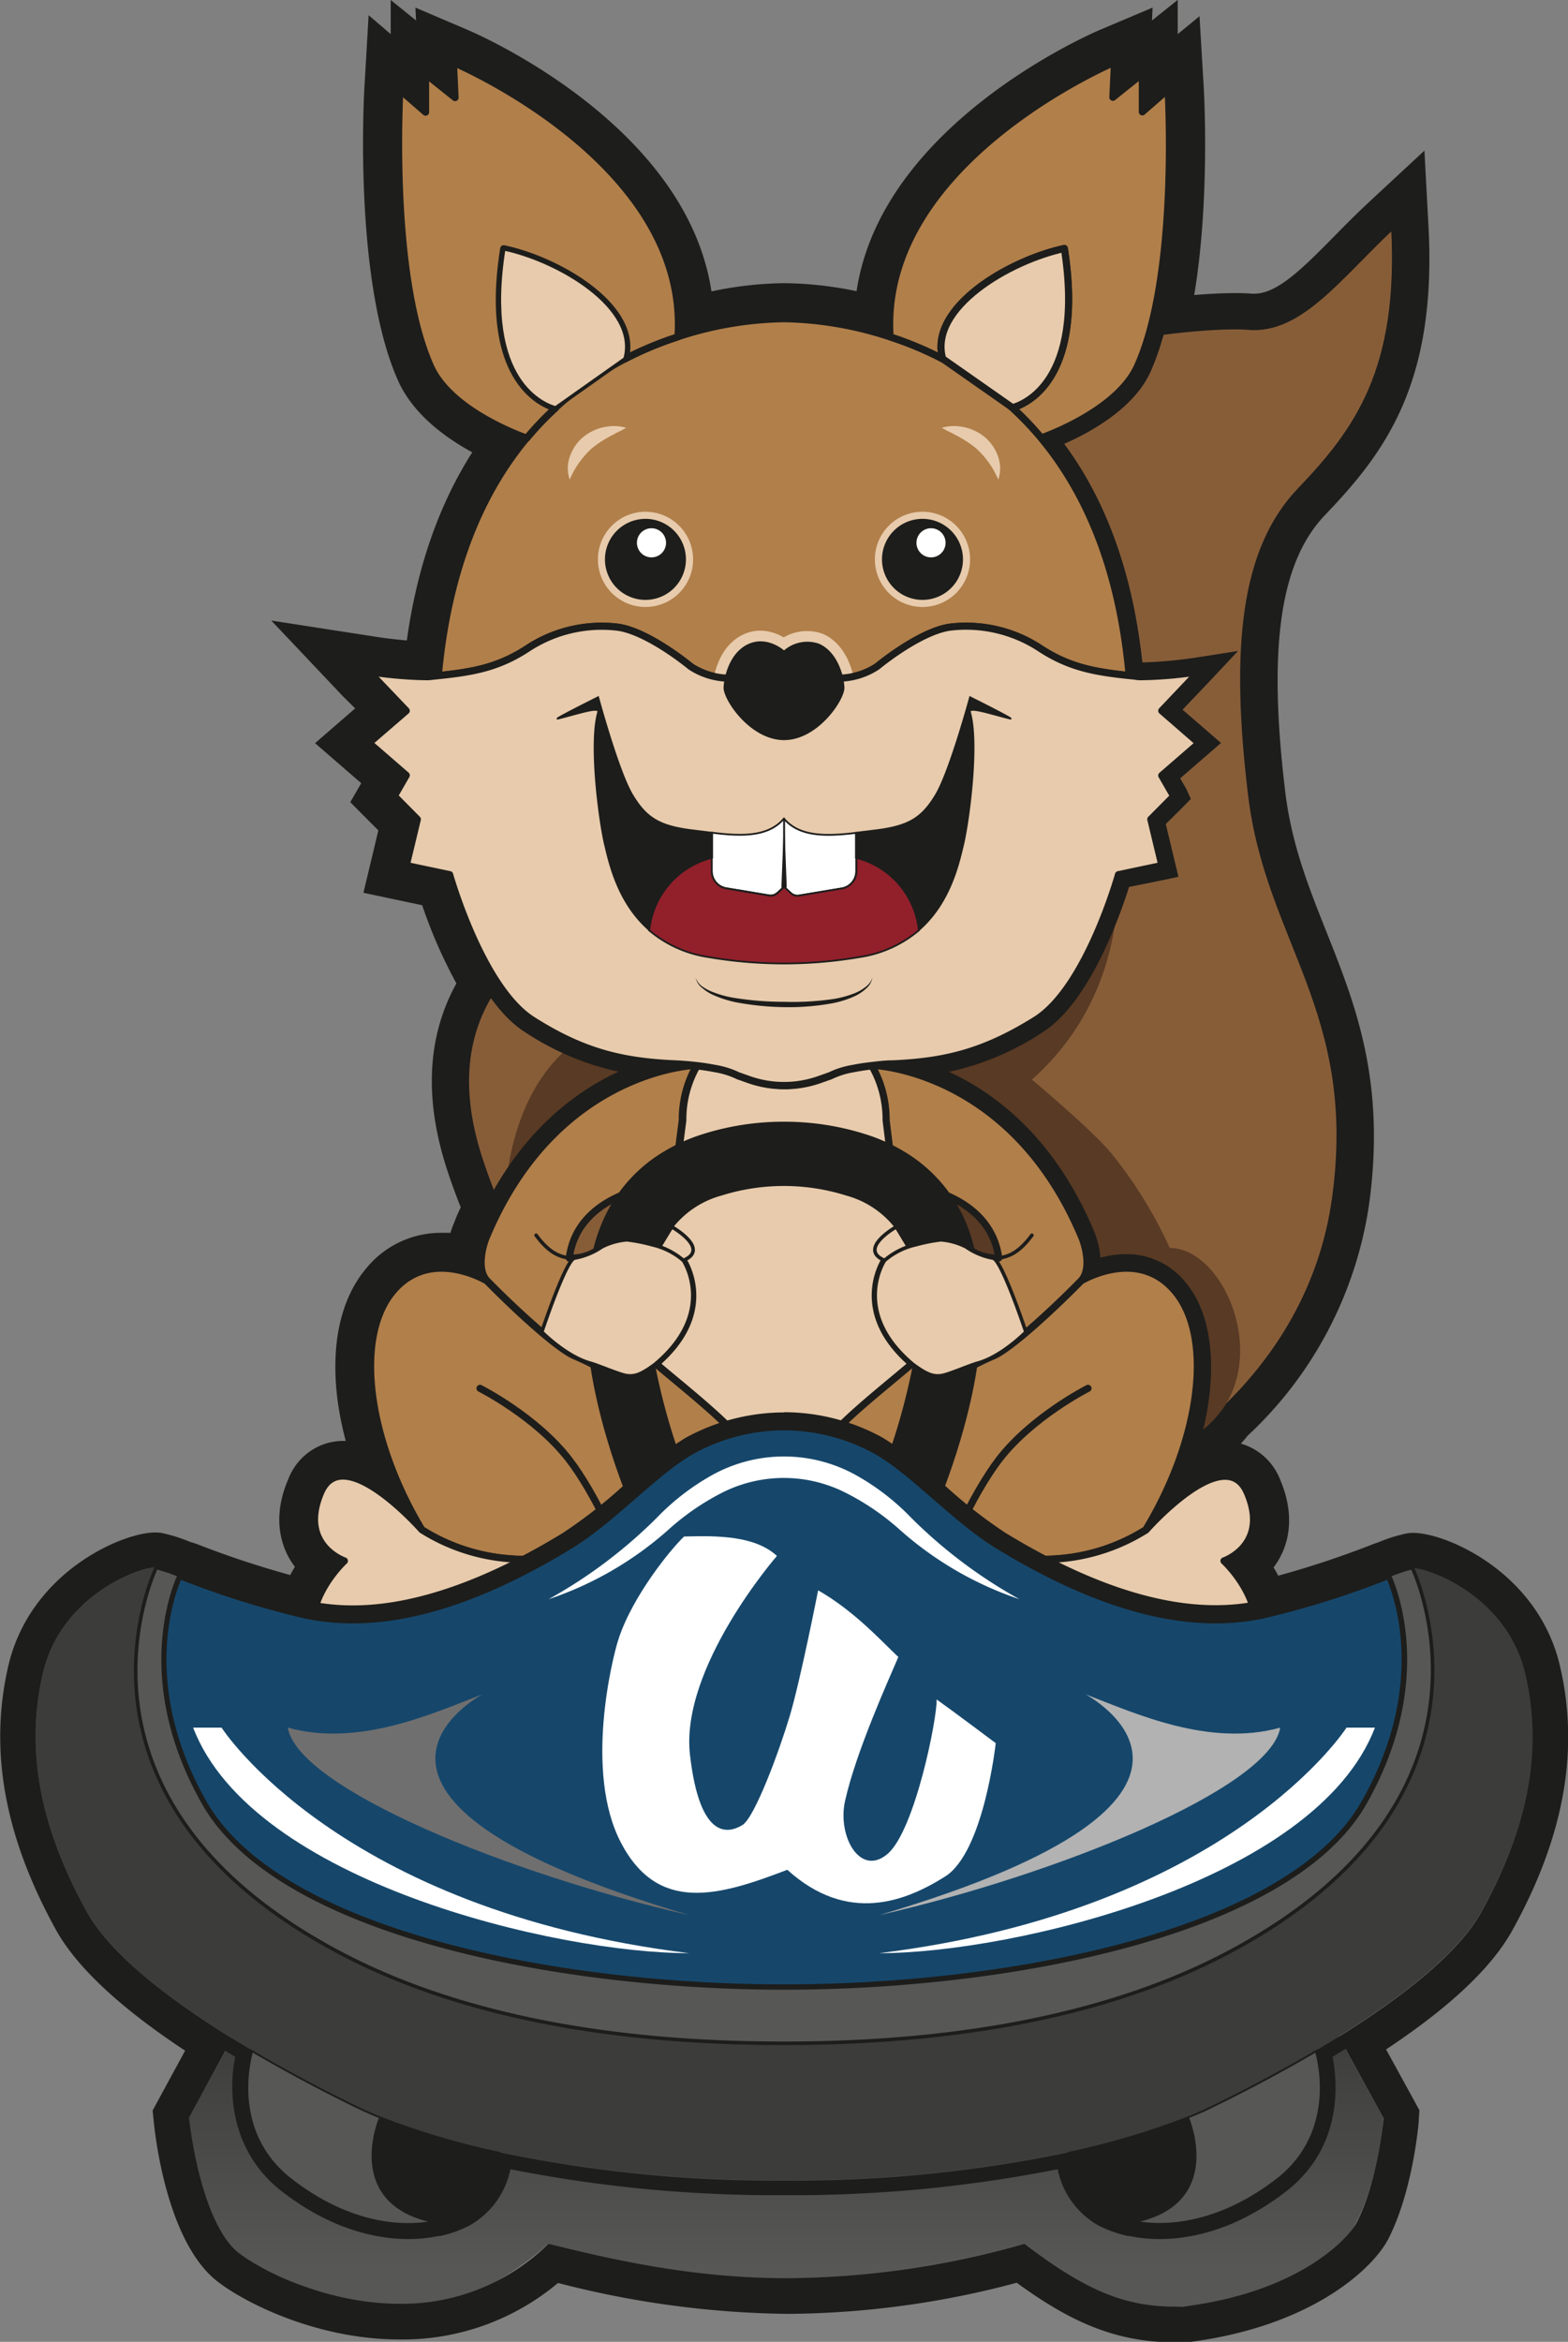 <svg xmlns="http://www.w3.org/2000/svg" xmlns:xlink="http://www.w3.org/1999/xlink" viewBox="0 0 220.73 329.48"><rect x="0" y="0" width="220.73" height="329.48" fill="#808080" stroke="none"/><defs><style>.cls-1{fill:#875d38;}.cls-1,.cls-10,.cls-11,.cls-15,.cls-16,.cls-17,.cls-18,.cls-20,.cls-21,.cls-22,.cls-4,.cls-5,.cls-6,.cls-9{stroke:#1d1d1b;}.cls-1,.cls-11,.cls-18{stroke-miterlimit:10;}.cls-1,.cls-10,.cls-16,.cls-20,.cls-21,.cls-4{stroke-width:0.5px;}.cls-18,.cls-2,.cls-20{fill:#1d1d1b;}.cls-3{fill:#593a24;}.cls-11,.cls-4,.cls-5{fill:#b17f4a;}.cls-10,.cls-12,.cls-15,.cls-16,.cls-17,.cls-20,.cls-21,.cls-22,.cls-4,.cls-5,.cls-6,.cls-9{stroke-linecap:round;stroke-linejoin:round;}.cls-12,.cls-16,.cls-6{fill:none;}.cls-7{fill:#84472e;}.cls-8{fill:url(#Unbenannter_Verlauf_478);}.cls-10,.cls-13,.cls-9{fill:#e7cbac;}.cls-12{stroke:#e7cbac;stroke-width:3px;}.cls-14,.cls-15{fill:#fff;}.cls-15,.cls-17,.cls-18{stroke-width:0.25px;}.cls-17{fill:#91202b;}.cls-19{fill:url(#Unbenannter_Verlauf_3);}.cls-21{fill:#575756;}.cls-22{fill:#16476b;}.cls-23{fill:#3c3c3b;}.cls-24{fill:#706f6f;}.cls-25{fill:#b2b2b2;}</style><radialGradient id="Unbenannter_Verlauf_478" cx="139.87" cy="216.26" r="11.96" gradientTransform="matrix(-1, 0, 0, 0.99, 250.19, 1.64)" gradientUnits="userSpaceOnUse"><stop offset="0.07" stop-color="#84472e" stop-opacity="0"/><stop offset="0.15" stop-color="#7d432b" stop-opacity="0.15"/><stop offset="0.38" stop-color="#6c3a23" stop-opacity="0.52"/><stop offset="0.6" stop-color="#5f331d" stop-opacity="0.78"/><stop offset="0.81" stop-color="#582f19" stop-opacity="0.95"/><stop offset="1" stop-color="#552e18"/></radialGradient><linearGradient id="Unbenannter_Verlauf_3" x1="110.65" y1="320.02" x2="110.65" y2="285.26" gradientUnits="userSpaceOnUse"><stop offset="0.03" stop-color="#575756"/><stop offset="1" stop-color="#3c3c3b"/></linearGradient></defs><g id="Ebene_2" data-name="Ebene 2"><g id="eichi"><path class="cls-1" d="M161.15,206.43s23-11.66,26.61-37.86-9.33-36.06-11.82-56.73-1.07-34.58,6.95-42.95S197.15,52,196.08,32c-7.49,7-13,14.78-20.32,14.16s-39,3-46.75,14-13,29-13.56,43.11-20,18-28.94,22.71-26.59,13.52-18.79,37.18,26,42.86,26,42.86Z"/><g id="Schwanz"><path class="cls-2" d="M196.08,32c1.07,20-5.17,28.51-13.19,36.89s-9.45,22.28-6.95,43,15.39,30.53,11.82,56.73-26.61,37.86-26.61,37.86L93.76,206s-18.25-19.21-26-42.86S77.56,130.73,86.51,126s28.34-8.63,28.94-22.71S121.23,71.2,129,60.17c7.23-10.24,35-14.07,44.83-14.07.75,0,1.4,0,1.92.06a7.63,7.63,0,0,0,.82,0c6.9,0,12.29-7.51,19.5-14.2m1.77-4.37-3.13,2.9c-1.67,1.55-3.23,3.12-4.73,4.65-4.78,4.84-8.91,9-13.41,9-.22,0-.43,0-.65,0-.58-.05-1.28-.07-2.09-.07-9.21,0-38.52,3.67-46.46,14.92-7.55,10.7-13.28,28.86-13.93,44.18-.41,9.66-11.56,14.17-20.51,17.79-2.72,1.1-5.29,2.13-7.37,3.23l-.53.28c-8.89,4.7-27.4,14.49-19.22,39.29,7.84,23.81,25.73,42.82,26.49,43.62l.58.62h.86l67.39.4h.48l.43-.22c1-.5,24-12.44,27.69-39.37C192,152.35,187.86,142,183.88,132c-2.58-6.46-5-12.57-5.95-20.38-2.61-21.56-.69-33.92,6.4-41.33,7.89-8.23,14.87-17.36,13.75-38.38l-.23-4.26Z"/></g><g id="Schwanz_Schatten"><path class="cls-3" d="M157.43,123.06c.09,6.26-1.08,19-12.17,28.83,0,0,8,6.68,11,10.15a62,62,0,0,1,8.41,13.54c8.6,0,16.07,19.89,2.27,27.12-9.89,5.18-20.9-1.33-20.9-1.33l-32.08-30.18,5-34.1Z"/><path class="cls-3" d="M71.15,168.57s0-21.07,17-25.25,15,1,15,1l-1.34,8.34Z"/></g><path class="cls-4" d="M110.36,206a17.29,17.29,0,0,0,4.47-.63c.53-3.21,8.73-9.44,13.54-13.56a9.76,9.76,0,0,0,2,1.26c3,1.43,6.06-.89,9.45-2.31,2.4-1,8.35-6.47,12.33-10.53l0,0c1.63-1.67.53-5.19.16-6.08-9.85-23.66-29.44-24.26-29.44-24.26-1.12.12-2.06.28-2.83.43a11.77,11.77,0,0,0-3.17,1l-1.61.57a14.79,14.79,0,0,1-9.77,0l-1.61-.57a11.77,11.77,0,0,0-3.17-1c-.77-.15-1.71-.31-2.83-.43,0,0-19.6.6-29.45,24.26-.37.89-1.46,4.41.17,6.08l0,0c4,4.06,9.93,9.52,12.33,10.53,3.39,1.42,6.42,3.74,9.45,2.31a9.76,9.76,0,0,0,2-1.26c4.81,4.12,13,10.35,13.54,13.56A17.23,17.23,0,0,0,110.36,206ZM84.7,175.46A6.64,6.64,0,0,1,80.14,177c1.08-8.52,11.11-9.93,11.13-9.93a39.31,39.31,0,0,0-1.94,7.5A5.58,5.58,0,0,0,84.7,175.46Zm46.7-.9a40.85,40.85,0,0,0-1.94-7.5s10,1.41,11.13,9.93a6.64,6.64,0,0,1-4.56-1.53A5.58,5.58,0,0,0,131.4,174.56Z"/><g id="Rumpf"><path id="Beine" class="cls-5" d="M165.45,181.71c-5.14-6.17-12.74-1.81-13.31-1.47l0,0c-4,4.06-9.93,9.52-12.33,10.53-3.39,1.42-6.42,3.74-9.45,2.31a9.76,9.76,0,0,1-2-1.26c-4.81,4.12-31.2,4.12-36,0a9.76,9.76,0,0,1-2,1.26c-3,1.43-6.06-.89-9.45-2.31-2.4-1-8.35-6.47-12.33-10.53l0,0c-.57-.34-8.17-4.7-13.31,1.47-5.34,6.4-3.66,20.58,4.12,33.54a27,27,0,0,0,12.21,4.06c2.34.19,4.69.09,7,.29a13.68,13.68,0,0,1,6.64,2.06A9.35,9.35,0,0,1,86.85,223c3.91,4.29,16.48-3.22,21.22-6.58a7.77,7.77,0,0,1,4.58,0c4.74,3.36,17.32,10.87,21.23,6.58a9,9,0,0,1,1.57-1.37,13.68,13.68,0,0,1,6.64-2.06c2.34-.2,4.69-.1,7-.29a27,27,0,0,0,12.21-4.06C169.11,202.29,170.79,188.11,165.45,181.71Z"/><path class="cls-6" d="M87.51,223.59c1.57-3-4-13.89-7.42-18.26-4.61-6-12.52-10-12.52-10"/><path class="cls-6" d="M133.22,223.59c-1.56-3,4.05-13.89,7.43-18.26,4.61-6,12.51-10,12.51-10"/><path class="cls-7" d="M110.36,205.8a19.14,19.14,0,0,0,4.47-.4s-3.44,7.82-2.18,11a8.71,8.71,0,0,0-2.29-.34,8.82,8.82,0,0,0-2.29.34c1.27-3.23-2.17-11-2.17-11A19,19,0,0,0,110.36,205.8Z"/><path class="cls-8" d="M110.36,205.8a19.14,19.14,0,0,0,4.47-.4s-3.44,7.82-2.18,11a8.71,8.71,0,0,0-2.29-.34,8.82,8.82,0,0,0-2.29.34c1.27-3.23-2.17-11-2.17-11A19,19,0,0,0,110.36,205.8Z"/></g><path id="ArmeBrust" class="cls-5" d="M110.36,206a17.29,17.29,0,0,0,4.47-.63c.53-3.21,8.73-9.44,13.54-13.56a9.76,9.76,0,0,0,2,1.26c3,1.43,6.06-.89,9.45-2.31,2.4-1,8.35-6.47,12.33-10.53l0,0c1.63-1.67.53-5.19.16-6.08-9.85-23.66-29.44-24.26-29.44-24.26-1.12.12-2.06.28-2.83.43a11.77,11.77,0,0,0-3.17,1l-1.61.57a14.79,14.79,0,0,1-9.77,0l-1.61-.57a11.77,11.77,0,0,0-3.17-1c-.77-.15-1.71-.31-2.83-.43,0,0-19.6.6-29.45,24.26-.37.89-1.46,4.41.17,6.08l0,0c4,4.06,9.93,9.52,12.33,10.53,3.39,1.42,6.42,3.74,9.45,2.31a9.76,9.76,0,0,0,2-1.26c4.81,4.12,13,10.35,13.54,13.56A17.23,17.23,0,0,0,110.36,206ZM84.7,175.46A6.64,6.64,0,0,1,80.14,177c1.08-8.52,11.11-9.93,11.13-9.93a39.31,39.31,0,0,0-1.94,7.5A5.58,5.58,0,0,0,84.7,175.46Zm46.7-.9a40.85,40.85,0,0,0-1.94-7.5s10,1.41,11.13,9.93a6.64,6.64,0,0,1-4.56-1.53A5.58,5.58,0,0,0,131.4,174.56Z"/><g id="Bauch"><path class="cls-5" d="M91.57,192.4v0c.21-.14.42-.29.63-.46Zm37-.44a7,7,0,0,0,.64.47v0Zm-4-14.62a10.45,10.45,0,0,1,2.46-1.55h0l-2.36-18.21a15.1,15.1,0,0,0-2-7.65c-1,.12-1.92.27-2.65.41a11.77,11.77,0,0,0-3.17,1l-1.61.57a15,15,0,0,1-9.77,0l-1.61-.57a11.77,11.77,0,0,0-3.17-1c-.73-.14-1.6-.29-2.64-.41a15.1,15.1,0,0,0-2,7.65l-2.36,18.22a10.18,10.18,0,0,1,2.44,1.55s4.87,7.22-4,14.62l.16-.12c4.81,4.12,13,10.35,13.54,13.56a16.14,16.14,0,0,0,8.93,0c.53-3.21,8.73-9.44,13.54-13.56l.16.12C119.69,184.56,124.56,177.34,124.56,177.34Z"/><path class="cls-9" d="M91.57,192.4l.63-.44c-.21.17-.42.32-.63.46Z"/><path class="cls-9" d="M128.53,192l-.16-.12c-4.81,4.12-13,10.35-13.54,13.56a16.14,16.14,0,0,1-8.93,0c-.53-3.21-8.73-9.44-13.54-13.56l-.16.12c8.83-7.4,4-14.62,4-14.62a10.18,10.18,0,0,0-2.44-1.55l2.36-18.22a15.1,15.1,0,0,1,2-7.65c1,.12,1.91.27,2.64.41a11.77,11.77,0,0,1,3.17,1l1.61.57a15,15,0,0,0,9.77,0l1.61-.57a11.77,11.77,0,0,1,3.17-1c.73-.14,1.61-.29,2.65-.41a15.1,15.1,0,0,1,2,7.65L127,175.78h0a10.45,10.45,0,0,0-2.46,1.55S119.69,184.56,128.53,192Z"/><path class="cls-9" d="M129.17,192.41v0a7,7,0,0,1-.64-.47Z"/></g><g id="daumen"><path class="cls-10" d="M92.86,175.41a14.69,14.69,0,0,1,3.31,1.93c3.92-1.61-1.61-4.73-1.61-4.73Z"/><path class="cls-10" d="M127.87,175.41a14.69,14.69,0,0,0-3.31,1.93c-3.92-1.61,1.62-4.73,1.62-4.73Z"/></g><path class="cls-11" d="M159.75,95.12c-5.38-.53-9.1-1.1-13.46-4A19,19,0,0,0,134,88.21c-3.67.38-8.76,4.15-10.48,5.56a10,10,0,0,1-4.77,1.62H102a10,10,0,0,1-4.77-1.62c-1.72-1.41-6.81-5.18-10.48-5.56a19,19,0,0,0-12.34,2.92c-4.36,2.89-8.09,3.46-13.47,4,.59-.1.92-.3.81-.62C63.21,79.52,68,69,74.08,61.69l.07-.08a42.28,42.28,0,0,1,4.06-4.25A44.56,44.56,0,0,1,88,50.48a48.28,48.28,0,0,1,7.4-3.09,49.9,49.9,0,0,1,14.93-2.55,49.9,49.9,0,0,1,14.93,2.55,48.28,48.28,0,0,1,7.4,3.09,45.33,45.33,0,0,1,13.89,11.13s0,0,.06.08c6.09,7.34,10.87,17.83,12.29,32.81C158.83,94.82,159.16,95,159.75,95.12Z"/><path class="cls-12" d="M102,95.39c.37-1.73,1.34-3.94,3.4-4.82,2.63-1.13,4.93.94,4.93.94a5,5,0,0,1,4.93-.94c2,.88,3,3.09,3.39,4.82"/><path class="cls-9" d="M168.79,104.56l-5.25,4.55,1.68,2.92L162,115.27l1.56,6.5-6.11,1.29S153,139,145.78,143.51s-12.69,5.85-20.16,6.17c-1,0-1.94.13-2.76.22-1.12.12-2.06.27-2.83.43a11.77,11.77,0,0,0-3.17,1l-1.61.57a14.88,14.88,0,0,1-9.77,0l-1.61-.57a11.77,11.77,0,0,0-3.17-1c-.77-.15-1.71-.31-2.83-.43-.82-.09-1.74-.17-2.76-.22-7.47-.32-13-1.62-20.16-6.17S63.3,123.06,63.3,123.06l-6.11-1.29,1.56-6.5L55.51,112l1.68-2.92-5.25-4.55L57.19,100,51.94,94.5a57.54,57.54,0,0,0,8.1.71h.15a7.4,7.4,0,0,0,.75-.07h0c5.38-.53,9.11-1.1,13.47-4a19,19,0,0,1,12.34-2.92c3.67.38,8.76,4.15,10.48,5.56A10,10,0,0,0,102,95.39H118.7a10,10,0,0,0,4.77-1.62c1.72-1.41,6.81-5.18,10.48-5.56a19,19,0,0,1,12.34,2.92c4.36,2.89,8.08,3.46,13.46,4h0a5.38,5.38,0,0,0,.76.08h.16a57.34,57.34,0,0,0,8.09-.71L163.54,100Z"/><g id="augenbrauen"><path class="cls-13" d="M80.2,67.48a4.85,4.85,0,0,1,0-3.19,6.2,6.2,0,0,1,1.85-2.76A6.84,6.84,0,0,1,85,60.1a7.7,7.7,0,0,1,1.58-.16,8.26,8.26,0,0,1,1.57.23,10,10,0,0,1-1.36.72c-.42.25-.85.45-1.25.68a16.12,16.12,0,0,0-2.19,1.48A12.46,12.46,0,0,0,80.2,67.48Z"/><path class="cls-13" d="M140.53,67.48a12.47,12.47,0,0,0-3.16-4.43,16.65,16.65,0,0,0-2.18-1.48c-.4-.23-.83-.43-1.26-.68a9.9,9.9,0,0,1-1.35-.72,8.16,8.16,0,0,1,1.56-.23,7.8,7.8,0,0,1,1.59.16,7,7,0,0,1,2.94,1.43,6.28,6.28,0,0,1,1.85,2.76A4.91,4.91,0,0,1,140.53,67.48Z"/></g><path class="cls-2" d="M122.8,137.57a2.53,2.53,0,0,1-.84,1.48,6.37,6.37,0,0,1-1.41,1,13.82,13.82,0,0,1-3.29,1.09,34.25,34.25,0,0,1-6.85.56,39.25,39.25,0,0,1-6.83-.69,15.43,15.43,0,0,1-3.29-1.07,6.37,6.37,0,0,1-1.45-.95,2.38,2.38,0,0,1-.91-1.43,2.5,2.5,0,0,0,1,1.28,6.68,6.68,0,0,0,1.48.76,14.52,14.52,0,0,0,3.25.84,44.46,44.46,0,0,0,6.73.51,39.87,39.87,0,0,0,6.74-.37,14.25,14.25,0,0,0,3.23-.86,6.06,6.06,0,0,0,1.44-.83A2.6,2.6,0,0,0,122.8,137.57Z"/><g id="AugeL"><path class="cls-2" d="M90.86,84.91a6.2,6.2,0,1,1,6.21-6.2A6.21,6.21,0,0,1,90.86,84.91Z"/><path class="cls-13" d="M90.86,73a5.7,5.7,0,1,1-5.7,5.7,5.71,5.71,0,0,1,5.7-5.7m0-1a6.7,6.7,0,1,0,6.71,6.7A6.71,6.71,0,0,0,90.86,72Z"/><circle class="cls-14" cx="91.71" cy="76.37" r="2.05"/></g><g id="AugeR"><circle class="cls-2" cx="129.86" cy="78.71" r="5.7"/><path class="cls-2" d="M129.86,84.91a6.2,6.2,0,1,1,6.2-6.2A6.21,6.21,0,0,1,129.86,84.91Z"/><path class="cls-13" d="M129.86,73a5.7,5.7,0,1,1-5.7,5.7,5.7,5.7,0,0,1,5.7-5.7m0-1a6.7,6.7,0,1,0,6.7,6.7,6.7,6.7,0,0,0-6.7-6.7Z"/><circle class="cls-14" cx="131.06" cy="76.37" r="2.05"/></g><g id="Ohren"><g id="Aussenohren"><path class="cls-5" d="M95.44,47.39A48.28,48.28,0,0,0,88,50.48C90,43.29,78.7,36.64,70.91,35c-3,18.89,5.85,22,7.3,22.4a42.28,42.28,0,0,0-4.06,4.25c-1.56-.56-10.86-4.07-13.55-10.11-5.83-13.07-4.31-38.91-4.31-38.91l3.62,3.15,0-5.37,4.15,3.32-.23-4.93S97.09,22.8,95.44,47.39Z"/><path class="cls-5" d="M160.14,51.5c-2.69,6-12,9.55-13.55,10.11a44.58,44.58,0,0,0-4.06-4.25c1.45-.38,10.25-3.51,7.3-22.4-7.79,1.68-19.12,8.33-17.13,15.52a48.28,48.28,0,0,0-7.4-3.09C123.65,22.8,156.89,8.76,156.89,8.76l-.23,4.93,4.15-3.32,0,5.37,3.62-3.15S166,38.43,160.14,51.5Z"/></g><g id="Innenohren"><path class="cls-9" d="M132.7,50.48c-2-7.19,9.34-13.84,17.13-15.52,2.95,18.89-5.85,22-7.3,22.4Z"/><path class="cls-10" d="M88,50.48C90,43.29,78.7,36.64,70.91,35c-3,18.89,5.85,22,7.3,22.4Z"/></g></g><g id="Haltegriff"><path class="cls-2" d="M100.05,215.05a4.5,4.5,0,1,1-8,4.12c-.41-.79-7-13.64-9-27.38,2.55,1.25,4.92,2.43,7.3,1.31A9.44,9.44,0,0,0,92.21,192,89.82,89.82,0,0,0,100.05,215.05Z"/><path class="cls-2" d="M120.68,215.05a4.5,4.5,0,1,0,8,4.12c.41-.79,6.95-13.64,8.95-27.38-2.55,1.25-4.92,2.43-7.3,1.31a9.44,9.44,0,0,1-1.81-1.14A89.82,89.82,0,0,1,120.68,215.05Z"/><path class="cls-2" d="M136.12,172.35a21.16,21.16,0,0,0-8.75-10.28,25.21,25.21,0,0,0-5.46-2.47,37.61,37.61,0,0,0-11.54-1.78h0a37.52,37.52,0,0,0-11.54,1.78,25.21,25.21,0,0,0-5.46,2.47,21.16,21.16,0,0,0-8.75,10.28,25.21,25.21,0,0,0-1.25,4,7.66,7.66,0,0,0,1.34-.84,5.58,5.58,0,0,1,4.63-.9,30.89,30.89,0,0,1,3,.72,5,5,0,0,1,.68.24,13.05,13.05,0,0,1,8.54-7.36,29.26,29.26,0,0,1,17.57,0,13.05,13.05,0,0,1,8.54,7.36,5,5,0,0,1,.68-.24,30.89,30.89,0,0,1,3-.72,5.58,5.58,0,0,1,4.63.9,7.66,7.66,0,0,0,1.34.84A25.21,25.21,0,0,0,136.12,172.35Z"/></g><g id="Zähne"><path class="cls-15" d="M120.53,117.18v5.39a2.45,2.45,0,0,1-2.06,2.43l-6,1a1.39,1.39,0,0,1-1.17-.35l-.94-.86v-9.61C112.59,117.84,116.58,117.65,120.53,117.18Z"/><path class="cls-15" d="M110.37,115.15v9.61l-.94.86a1.42,1.42,0,0,1-1.18.35l-6-1a2.45,2.45,0,0,1-2.07-2.43v-5.39C104.15,117.65,108.14,117.84,110.37,115.15Z"/></g><path id="Nase" class="cls-2" d="M118.87,96.69c.1,1.7-3.71,7.44-8.5,7.44s-8.61-5.74-8.51-7.44a7.87,7.87,0,0,1,.18-1.3c.37-1.73,1.34-3.94,3.4-4.82,2.63-1.13,4.93.94,4.93.94a5,5,0,0,1,4.93-.94c2,.88,3,3.09,3.39,4.82A9.11,9.11,0,0,1,118.87,96.69Z"/><path class="cls-16" d="M145.26,173.79c-1.83,2.48-3.27,3-4.66,3.2a6.15,6.15,0,0,1-4.56-1.53,5.4,5.4,0,0,0-4.79-.87c-1.64.35-2.34.55-2.34.55a10.22,10.22,0,0,0-4.35,2.2s-4.87,7.23,4,14.62c2.13,1.55,3,1.69,3.94,1.59a26.81,26.81,0,0,0,5.17-1.76"/><path class="cls-16" d="M75.47,173.79c1.83,2.48,3.27,3,4.66,3.2a6.16,6.16,0,0,0,4.56-1.53,5.38,5.38,0,0,1,4.78-.87c1.65.35,2.34.55,2.34.55a10.17,10.17,0,0,1,4.35,2.2s4.87,7.23-4,14.62c-2.14,1.55-3,1.69-4,1.59a26.51,26.51,0,0,1-5.16-1.76"/><g id="Fusssohlen"><path class="cls-9" d="M89,231.44c-6.78,7.63-33,11.49-40.4,5.74-10.42-8.12-.12-17.57-.12-17.57S42,217.4,45.14,210s14.25,5.23,14.25,5.23a27,27,0,0,0,12.21,4.06c2.34.19,4.69.09,7,.29a13.68,13.68,0,0,1,6.64,2.06C88.36,223.77,91.82,228.21,89,231.44Z"/><path class="cls-9" d="M131.78,231.44c6.77,7.63,33,11.49,40.4,5.74,10.42-8.12.12-17.57.12-17.57s6.44-2.21,3.29-9.59-14.25,5.23-14.25,5.23a27,27,0,0,1-12.21,4.06c-2.34.19-4.69.09-7,.29a13.68,13.68,0,0,0-6.64,2.06C132.37,223.77,128.9,228.21,131.78,231.44Z"/></g><g id="Hände"><path class="cls-10" d="M83.09,191.79c1.29.36,4.19,1.65,5.17,1.76s1.81,0,3.94-1.59c8.84-7.39,4-14.62,4-14.62a10.22,10.22,0,0,0-4.35-2.2,24.35,24.35,0,0,0-3.58-.71,9.38,9.38,0,0,0-3.55,1A9.76,9.76,0,0,1,80.9,177c-1.21.13-4.63,10.4-4.63,10.4S79.66,190.84,83.09,191.79Z"/><path class="cls-10" d="M137.63,191.79c-1.29.36-4.18,1.65-5.16,1.76s-1.81,0-3.95-1.59c-8.83-7.39-4-14.62-4-14.62a10.17,10.17,0,0,1,4.35-2.2,24.45,24.45,0,0,1,3.57-.71,9.47,9.47,0,0,1,3.56,1,9.65,9.65,0,0,0,3.78,1.58c1.21.13,4.64,10.4,4.64,10.4S141.07,190.84,137.63,191.79Z"/></g><line class="cls-14" x1="110.37" y1="124.76" x2="110.37" y2="115.15"/><path class="cls-2" d="M110,124.76l.38-9.61.37,9.61a.38.38,0,0,1-.75,0Z"/><g id="Mundpartie"><path class="cls-17" d="M129.38,130.86h0a16.64,16.64,0,0,1-8.31,3.78,63.08,63.08,0,0,1-21.41,0,16.64,16.64,0,0,1-8.31-3.78h0a11.77,11.77,0,0,1,8.85-10.18v1.89a2.45,2.45,0,0,0,2.07,2.43l6,1a1.42,1.42,0,0,0,1.18-.35l.94-.86.94.86a1.39,1.39,0,0,0,1.17.35l6-1a2.45,2.45,0,0,0,2.06-2.43v-1.89A11.77,11.77,0,0,1,129.38,130.86Z"/><path class="cls-18" d="M136.56,98.1s6.43,3.21,5.64,3c-2.77-.68-5.91-1.77-5.66-.91,1.3,4.46-.21,15.64-1,18.81-.66,2.76-1.9,8.11-6.19,11.85a11.77,11.77,0,0,0-8.85-10.18v-3.5l2.68-.33c4.71-.57,6.59-1.7,8.57-5S136.56,98.1,136.56,98.1Z"/><path class="cls-18" d="M84.2,98.1s-6.44,3.21-5.65,3c2.77-.68,5.91-1.77,5.66-.91-1.3,4.46.21,15.64,1,18.81.66,2.76,1.9,8.11,6.19,11.85a11.77,11.77,0,0,1,8.85-10.18v-3.5l-2.68-.33c-4.71-.57-6.59-1.7-8.57-5S84.2,98.1,84.2,98.1Z"/></g><g id="olEichi"><path class="cls-2" d="M156.89,8.76l-.23,4.93,4.15-3.32,0,5.37,3.62-3.15S166,38.43,160.14,51.5c-2.69,6-12,9.55-13.55,10.11,0,0,0,0,.06.08,6.09,7.34,10.87,17.83,12.29,32.81-.11.32.22.52.81.62h0a5.38,5.38,0,0,0,.76.08h.72a63,63,0,0,0,7.53-.72L163.54,100l5.25,4.54-5.25,4.55,1.68,2.92L162,115.27l1.56,6.5-6.11,1.29S153,139,145.78,143.51s-12.69,5.85-20.16,6.17c-1,0-1.94.13-2.76.22l-.18,0h0l.18,0s19.59.6,29.44,24.26c.37.89,1.47,4.41-.16,6.08a13.71,13.71,0,0,1,6.43-1.81,8.66,8.66,0,0,1,6.88,3.28c5.34,6.4,3.72,20.6-4.06,33.56,0,0,6.62-7.56,11.07-7.56a3.28,3.28,0,0,1,3.13,2.31c3.15,7.38-3.29,9.59-3.29,9.59s10.3,9.45-.12,17.57c-2.46,1.92-7,2.76-12.22,2.76-10.47,0-23.66-3.41-28.18-8.5-2.17-2.44-.73-5.57,1.44-7.86h0a5.08,5.08,0,0,1-2.85.73c-5.39,0-14-5.22-17.72-7.86a8.71,8.71,0,0,0-2.29-.34h0a8.71,8.71,0,0,0-2.29.34c-3.73,2.64-12.32,7.86-17.71,7.86a5.16,5.16,0,0,1-2.85-.72h0c2.17,2.29,3.62,5.42,1.45,7.86-4.52,5.09-17.72,8.5-28.19,8.5-5.22,0-9.76-.84-12.21-2.76-10.42-8.12-.12-17.57-.12-17.57S42,217.4,45.14,210a3.3,3.3,0,0,1,3.15-2.32c4.49,0,11.17,7.53,11.17,7.53-7.78-13-9.52-27.12-4.18-33.52a8.62,8.62,0,0,1,6.87-3.28,13.77,13.77,0,0,1,6.44,1.81c-1.63-1.67-.54-5.19-.17-6.08,9.85-23.66,29.45-24.26,29.45-24.26-.82-.09-1.74-.17-2.76-.22-7.47-.32-13-1.62-20.16-6.17S63.3,123.06,63.3,123.06l-6.11-1.29,1.56-6.5L55.51,112l1.68-2.92-5.25-4.55L57.19,100,51.94,94.5a63.24,63.24,0,0,0,7.53.72h.72a7.4,7.4,0,0,0,.75-.07h0c.59-.1.92-.3.81-.62C63.21,79.52,68,69,74.08,61.69l.07-.08c-1.56-.56-10.86-4.07-13.55-10.11-5.83-13.07-4.31-38.91-4.31-38.91l3.62,3.15,0-5.37,4.15,3.32-.23-4.93s33.24,14,31.59,38.63a49.9,49.9,0,0,1,14.93-2.55,49.9,49.9,0,0,1,14.93,2.55C123.65,22.8,156.89,8.76,156.89,8.76M78.21,57.36h0M159,5.68l-2.92,1.24c-1.36.57-32.1,13.84-32.86,37.77a50.56,50.56,0,0,0-12.88-1.85,50.67,50.67,0,0,0-12.89,1.85C96.73,20.76,66,7.49,64.63,6.92L61.7,5.68l.15,3.18,0,.51-.69-.56L57.94,6.22v5.14l-.32-.28L54.53,8.41l-.24,4.06c-.06,1.08-1.48,26.49,4.48,39.85,2.27,5.1,8.33,8.46,12.15,10.15-6,8.1-9.69,18.42-11,30.75h-.44a64.15,64.15,0,0,1-7.23-.69l-5.8-.91,4.05,4.26,3.8,4-3.66,3.17-1.75,1.51,1.75,1.51,4,3.47L53.77,111,53,112.36l1.08,1.09,2.45,2.44-1.3,5.42-.48,2,2,.43,4.95,1C63,128.67,67.26,141,73.88,145.2a38.68,38.68,0,0,0,13.2,5.58c-6.69,3.07-15,9.44-20.5,22.61a12.53,12.53,0,0,0-.83,3.54,13.85,13.85,0,0,0-3.6-.5,10.66,10.66,0,0,0-8.41,4c-4.64,5.56-4.59,16.08-.35,27a10.43,10.43,0,0,0-5.1-1.71,5.28,5.28,0,0,0-5,3.54c-1.25,2.92-1.37,5.55-.36,7.82a8.12,8.12,0,0,0,2.38,3c-1.57,2-3.58,5.38-3.43,9.29.15,3.52,2,6.68,5.43,9.37s9.17,3.18,13.44,3.18c10.59,0,24.58-3.43,29.68-9.17a6.22,6.22,0,0,0,1.12-6.53c6.56-.68,15.36-6.55,17.36-7.94a6.54,6.54,0,0,1,1.44-.19h0a6.54,6.54,0,0,1,1.45.19c2,1.39,10.79,7.26,17.35,7.94a6.24,6.24,0,0,0,1.12,6.53c5.1,5.74,19.1,9.17,29.68,9.17,4.27,0,10.07-.55,13.45-3.18s5.28-5.85,5.42-9.37c.16-3.91-1.86-7.28-3.42-9.29a8.1,8.1,0,0,0,2.37-3c1-2.27.89-4.9-.35-7.82a5.27,5.27,0,0,0-5-3.53,10.16,10.16,0,0,0-5,1.66c4.17-10.85,4.17-21.34-.5-26.94a10.66,10.66,0,0,0-8.41-4,13.85,13.85,0,0,0-3.6.5,12.7,12.7,0,0,0-.82-3.54c-5.48-13.17-13.82-19.53-20.5-22.61a38.68,38.68,0,0,0,13.2-5.58c6.61-4.19,10.92-16.53,12.15-20.43l4.95-1,2-.43-.48-2-1.3-5.42,2.45-2.44,1.08-1.09L167,111l-.86-1.49,4-3.47,1.74-1.51-1.74-1.51-3.67-3.17,3.81-4,4-4.26-5.81.91a63.87,63.87,0,0,1-7.22.69h-.44c-1.32-12.33-5-22.65-11-30.74,3.83-1.69,9.89-5.06,12.16-10.16,6-13.36,4.55-38.77,4.48-39.85l-.24-4.06-3.07,2.67-.32.28v-1l0-4.14-3.23,2.59-.7.56,0-.51L159,5.68Z"/></g></g><g id="schlitten"><path id="Schatten" class="cls-19" d="M184.87,280l9.84,17.95s-1,16.17-8.88,20.38-16.41,7-24.89,6.08-16.8-8.72-16.8-8.72a127.37,127.37,0,0,1-33.49,4.89,127.37,127.37,0,0,1-33.49-4.89s-8.31,7.78-16.79,8.72-17-1.87-24.9-6.08-8.88-20.38-8.88-20.38L36.43,280Z"/><g id="olSchlitten"><path class="cls-2" d="M110.37,200.75a26.78,26.78,0,0,1,12.93,3.33c5.08,2.8,11.14,9.65,17.25,13.38,11.93,7.26,22,10.44,30.54,10.44a32.3,32.3,0,0,0,6.77-.7,124.19,124.19,0,0,0,17.67-5.57,25.43,25.43,0,0,1,3.24-1.09h.16c2.15,0,13.27,3.9,15.81,15,2.62,11.41-.05,22.34-6.23,33.51-3.76,6.79-13.93,13.94-23.2,19.41.15.45,3.52,11.39-5.55,18.37-5.8,4.45-11.59,6.22-16.49,6.22a18.72,18.72,0,0,1-4.06-.43h0a14.85,14.85,0,0,1-3.6-1.28c-4.82-2.48-5.07-8.55-5.07-8.55a187.74,187.74,0,0,1-40.16,4,187.74,187.74,0,0,1-40.16-4s-.25,6.07-5.07,8.55a14.85,14.85,0,0,1-3.6,1.28h0a18.72,18.72,0,0,1-4.06.43c-4.9,0-10.7-1.77-16.49-6.22-9.26-7.13-5.55-18.38-5.55-18.38C26.16,283,16,275.81,12.23,269,6.05,257.85,3.38,246.92,6,235.51c2.53-11.08,13.66-15,15.8-15H22a25.43,25.43,0,0,1,3.24,1.09,124.39,124.39,0,0,0,17.68,5.57,32.21,32.21,0,0,0,6.76.7c8.58,0,18.61-3.18,30.54-10.44,6.11-3.73,12.18-10.58,17.25-13.38a26.72,26.72,0,0,1,12.93-3.33m0-2a28.88,28.88,0,0,0-13.9,3.58,56.23,56.23,0,0,0-8.62,6.61,69.11,69.11,0,0,1-8.71,6.81c-11.06,6.73-21,10.15-29.49,10.15a30,30,0,0,1-6.34-.66A119,119,0,0,1,26.53,220l-.62-.23-.07,0a21.47,21.47,0,0,0-3.59-1.17,3,3,0,0,0-.45,0c-2.84,0-14.95,4.31-17.75,16.53C1.5,246.14,3.61,257.57,10.48,270c3.18,5.75,10.8,12.27,22.63,19.38-1,4.85-.69,13.36,6.65,19,7.13,5.49,13.57,6.64,17.71,6.64a20.55,20.55,0,0,0,4.27-.43h0l.23,0a17,17,0,0,0,4.08-1.45,11.76,11.76,0,0,0,5.8-7.94,191.93,191.93,0,0,0,38.52,3.65,192,192,0,0,0,38.52-3.65,11.74,11.74,0,0,0,5.79,7.94,17.1,17.1,0,0,0,4.09,1.45l.21,0h0a20.64,20.64,0,0,0,4.28.43c4.14,0,10.57-1.15,17.71-6.64,8.11-6.24,7.33-15.34,6.62-19,11.85-7.13,19.47-13.65,22.66-19.4,6.87-12.42,9-23.85,6.43-34.93-2.8-12.22-14.92-16.53-17.76-16.53a2.85,2.85,0,0,0-.44,0,21.46,21.46,0,0,0-3.6,1.17l-.06,0-.66.25a118.63,118.63,0,0,1-16.73,5.24,30.13,30.13,0,0,1-6.35.66c-8.51,0-18.44-3.42-29.5-10.15a68.85,68.85,0,0,1-8.69-6.8,55.33,55.33,0,0,0-8.64-6.62,28.84,28.84,0,0,0-13.89-3.58Z"/></g><g id="Räder"><path class="cls-20" d="M70.21,302.76s-.25,6.07-5.07,8.55a14.85,14.85,0,0,1-3.6,1.28h0c-13.31-2.43-7.87-14.75-7.87-14.75A107.84,107.84,0,0,0,70.21,302.76Z"/><path class="cls-21" d="M61.53,312.59c-5.56,1.24-13.06,0-20.55-5.79-9.26-7.13-5.55-18.38-5.55-18.38,6,3.52,11.57,6.35,14.82,7.93,1,.47,2.11,1,3.41,1.49C53.66,297.84,48.22,310.16,61.53,312.59Z"/><path class="cls-20" d="M159.21,312.59h0a14.85,14.85,0,0,1-3.6-1.28c-4.82-2.48-5.07-8.55-5.07-8.55a107.84,107.84,0,0,0,16.55-4.92S172.52,310.16,159.21,312.59Z"/><path class="cls-21" d="M179.76,306.8c-7.49,5.76-15,7-20.55,5.79,13.31-2.43,7.87-14.75,7.87-14.75,1.3-.52,2.44-1,3.41-1.49,3.26-1.58,8.85-4.41,14.82-7.92C185.46,288.88,188.83,299.82,179.76,306.8Z"/></g><path class="cls-22" d="M192.11,253.69c-10.45,18.42-49.9,26-81.74,26s-71.29-7.6-81.74-26c-9.66-17-4.3-30.14-3.42-32.06a124.39,124.39,0,0,0,17.68,5.57c10,2.14,22.09-.48,37.3-9.74,6.11-3.73,12.18-10.58,17.25-13.38a26.77,26.77,0,0,1,25.86,0c5.08,2.8,11.14,9.65,17.25,13.38,15.21,9.26,27.33,11.88,37.31,9.74a124.19,124.19,0,0,0,17.67-5.57C196.41,223.55,201.77,236.69,192.11,253.69Z"/><g id="Chassis"><path class="cls-23" d="M208.51,269c-3.76,6.79-13.93,13.94-23.2,19.41-6,3.51-11.56,6.34-14.82,7.92-1,.47-2.11,1-3.41,1.49a107.84,107.84,0,0,1-16.55,4.92,187.74,187.74,0,0,1-40.16,4,187.74,187.74,0,0,1-40.16-4,107.84,107.84,0,0,1-16.55-4.92c-1.3-.52-2.44-1-3.41-1.49-3.25-1.58-8.85-4.41-14.82-7.93C26.16,283,16,275.81,12.23,269,6.05,257.85,3.38,246.92,6,235.51s14.31-15.2,16-15c0,0-15.51,32,25.43,53.94,21.15,11.36,47,13,63,13s41.83-1.61,63-13c40.94-22,25.43-53.94,25.43-53.94,1.66-.23,13.36,3.57,16,15S214.69,257.85,208.51,269Z"/><path class="cls-21" d="M173.34,274.48c-21.14,11.36-47,13-63,13s-41.82-1.61-63-13C6.46,252.5,22,220.54,22,220.54a25.43,25.43,0,0,1,3.24,1.09c-.88,1.92-6.24,15.06,3.42,32.06,10.45,18.42,49.9,26,81.74,26s71.29-7.6,81.74-26c9.66-17,4.3-30.14,3.42-32.06a25.43,25.43,0,0,1,3.24-1.09S214.28,252.5,173.34,274.48Z"/></g><g id="Spiegelungen"><path class="cls-14" d="M27.19,243.07h4S47.62,268.72,97,274.8C78.5,274.82,35.53,264.84,27.19,243.07Z"/><path class="cls-14" d="M193.55,243.07h-4s-16.39,25.65-65.77,31.73C142.23,274.82,185.21,264.84,193.55,243.07Z"/><path class="cls-14" d="M143.51,225a48.55,48.55,0,0,1-16.84-9.77A35.17,35.17,0,0,0,119,210a19.23,19.23,0,0,0-17.32,0,35,35,0,0,0-7.64,5.27A48.62,48.62,0,0,1,77.23,225a68.63,68.63,0,0,0,15.25-11.48,33.41,33.41,0,0,1,7.94-6.08,20.88,20.88,0,0,1,19.89,0,33.41,33.41,0,0,1,7.94,6.08A68.69,68.69,0,0,0,143.51,225Z"/><path class="cls-24" d="M40.52,243.07c10,2.77,20.4-2,27.42-4.7,0,0-27.42,14.42,29.06,31.07C71.88,263.74,41.94,251.62,40.52,243.07Z"/><path class="cls-25" d="M180.22,243.07c-10,2.77-20.4-2-27.43-4.7,0,0,27.43,14.42-29,31.07C148.85,263.74,178.79,251.62,180.22,243.07Z"/></g><path id="W" class="cls-14" d="M96.3,216.18c4.78-.14,10-.1,13.07,2.73,0,0-13.66,15.69-12.24,28s5.59,10.94,7.37,9.87,5.28-10.68,6.67-15.33c1.5-5,4-17.7,4-17.7,5.15,2.94,9,7.24,11.29,9.38-1.31,3.09-5.94,13.25-7.5,20.25-1.11,5,2.15,10.76,6,7.44s7-19.19,6.89-21.72c2.62,1.87,8.32,6.15,8.32,6.15s-1.66,15.33-7.13,18.77-13.66,6.78-22.21-.95c-9.63,3.69-18.18,6.18-23.41-3.8s-1.19-26.1-.36-28.63C89.05,224.5,94.52,217.85,96.3,216.18Z"/></g><g id="ol_gesamt"><path class="cls-2" d="M156.89,8.76l-.23,4.93,4.15-3.32,0,5.37,3.62-3.15s1.22,20.82-2.75,34.54a91.84,91.84,0,0,1,12.14-1c.75,0,1.4,0,1.92.06a7.63,7.63,0,0,0,.82,0c6.9,0,12.29-7.51,19.5-14.2,1.07,20-5.17,28.51-13.19,36.89s-9.45,22.28-6.95,43,15.39,30.53,11.82,56.73a50.21,50.21,0,0,1-15.9,30,14.34,14.34,0,0,1-4.9,4.14,52.78,52.78,0,0,1-2.33,6.35,1.21,1.21,0,0,0,1.1,1.71,1.24,1.24,0,0,0,.74-.26c1.95-1.5,4.15-2.76,6-2.76a3.38,3.38,0,0,1,1.15.19,3.6,3.6,0,0,1,2,2.12c3.15,7.38-3.29,9.59-3.29,9.59s3.66,3.36,4.41,7.8c.38-.07.77-.13,1.15-.21a124.19,124.19,0,0,0,17.67-5.57,25.43,25.43,0,0,1,3.24-1.09h.16c2.15,0,13.27,3.9,15.81,15,2.62,11.41-.05,22.34-6.23,33.51-3.34,6-11.72,12.33-20,17.49l6.24,11.39v0s-.78,8.86-3.75,14.65c-1.09,2.11-7.89,9.82-24.48,11.87-.41,0-.81,0-1.21,0-7.4,0-13-2.66-21.13-8.84a124,124,0,0,1-33.28,4.84c-12.6,0-23.28-2.24-33.7-4.84a29.36,29.36,0,0,1-20.95,8.44c-11.14,0-20.81-5.48-23-7.45-5.27-4.81-6.65-18.73-6.65-18.73l6.06-11.16c-8.44-5.2-17-11.6-20.42-17.72C6.05,257.85,3.38,246.92,6,235.51c2.53-11.08,13.66-15,15.8-15H22a25.43,25.43,0,0,1,3.24,1.09,124.39,124.39,0,0,0,17.68,5.57c.37.08.75.14,1.13.2.75-4.43,4.41-7.79,4.41-7.79S42,217.4,45.14,210a3.58,3.58,0,0,1,2-2.12,3.18,3.18,0,0,1,1.16-.2c1.94,0,4.28,1.4,6.32,3a1.11,1.11,0,0,0,.68.24,1.12,1.12,0,0,0,1-1.59c-5-11.15-5.57-22.2-1-27.64a8.62,8.62,0,0,1,6.87-3.28,13.66,13.66,0,0,1,6,1.55l0,0a.12.12,0,0,0,.09-.18c-1.14-1.78-.18-4.84.16-5.66.6-1.45,1.24-2.8,1.91-4.08-1-2.25-1.84-4.56-2.61-6.91C64,152,66,144.11,70.12,138.43c-4.29-6.39-6.82-15.37-6.82-15.37l-6.11-1.29,1.56-6.5L55.51,112l1.68-2.92-5.25-4.55L57.19,100,51.94,94.5a63.24,63.24,0,0,0,7.53.72h.72a7.4,7.4,0,0,0,.75-.07h0c.59-.1.92-.3.81-.62C63.21,79.52,68,69,74.08,61.69l.07-.08c-1.56-.56-10.86-4.07-13.55-10.11-5.83-13.07-4.31-38.91-4.31-38.91l3.62,3.15,0-5.37,4.15,3.32-.23-4.93s33.24,14,31.59,38.63a49.9,49.9,0,0,1,14.93-2.55,49.9,49.9,0,0,1,14.93,2.55C123.65,22.8,156.89,8.76,156.89,8.76M78.21,57.36h0M165.77,0l-3.6,2.88.08-1.81-7.31,3.09c-1.36.57-30.84,13.3-34.36,36.81a51.73,51.73,0,0,0-10.21-1.13A51.74,51.74,0,0,0,100.15,41c-3.52-23.51-33-36.24-34.36-36.81L58.48,1.07l.09,1.81L55,0l0,4.8L51.89,2.14,51.3,12.3c-.07,1.1-1.52,27.22,4.73,41.24,2.07,4.64,6.49,7.94,10.45,10.1-4.7,7.37-7.79,16.23-9.21,26.47-1.81-.15-3.75-.42-4.56-.55L38.19,87.31,48.31,98,50,99.67l-1.28,1.11-4.37,3.78,4.36,3.78,2.14,1.85-1.54,2.67L52,115.57l1.26,1.26-.9,3.78-1.2,5,5,1.06,3.27.69a69,69,0,0,0,4.82,11c-4.14,7.48-4.57,16.32-1.27,26.34.55,1.68,1.18,3.41,1.88,5.16-.37.77-.71,1.56-1,2.35a10.86,10.86,0,0,0-.45,1.24c-.39,0-.8,0-1.21,0a13.57,13.57,0,0,0-10.71,5.08c-4.53,5.43-5.46,14.27-2.82,24.2h-.33a8.29,8.29,0,0,0-2.91.52,8.4,8.4,0,0,0-4.84,4.84c-2,4.63-1.27,8.11-.34,10.22a10.69,10.69,0,0,0,1.26,2.13c-.22.37-.44.75-.65,1.16a132.24,132.24,0,0,1-13.22-4.39L27,217l-.09,0a21.79,21.79,0,0,0-4.21-1.33,6.22,6.22,0,0,0-.86-.06c-4.66,0-17.65,5.61-20.69,18.86-2.71,11.83-.51,23.95,6.73,37.05,2.89,5.22,9,10.93,18.18,17l-3.84,7.06-.73,1.35.15,1.53c.26,2.64,1.9,16.12,8.26,21.93,3,2.75,13.8,8.76,26.34,8.76a34,34,0,0,0,22.31-7.95,134.31,134.31,0,0,0,32.34,4.35,127.56,127.56,0,0,0,32.24-4.38c7.16,5.21,13.61,8.38,22.17,8.38.46,0,.92,0,1.4,0h.21l.21,0c17.61-2.18,26.22-10.47,28.32-14.55,3.32-6.47,4.19-15.48,4.28-16.49v-.11h0v-.05l.09-1.45-.69-1.27-4-7.29c9.05-6,14.89-11.54,17.78-16.76,7.25-13.1,9.45-25.22,6.73-37.05-3-13.25-16-18.86-20.68-18.86a6,6,0,0,0-.85.06,21.41,21.41,0,0,0-4.22,1.33l-.07,0-.67.25a131.09,131.09,0,0,1-13.2,4.38c-.21-.4-.43-.79-.66-1.16a10.69,10.69,0,0,0,1.26-2.13c.94-2.11,1.64-5.59-.33-10.22a8.46,8.46,0,0,0-4.84-4.84c-.23-.09-.46-.16-.69-.23.32-.35.64-.72.94-1.1a55.43,55.43,0,0,0,17.12-32.65c2.35-17.27-1.93-28-6.06-38.37-2.5-6.28-4.86-12.21-5.76-19.63-2.45-20.3-.72-32.29,5.6-38.89,8.36-8.73,15.76-18.41,14.57-40.62l-.57-10.66-7.82,7.26c-1.72,1.6-3.3,3.19-4.82,4.74-4.31,4.36-8,8.13-11.28,8.13l-.4,0c-.66-.06-1.45-.08-2.34-.08-1.65,0-3.61.09-5.75.27,2.23-13.31,1.39-28.32,1.35-29.07l-.6-10.16L165.79,4.8l0-4.8Z"/></g></g></svg>